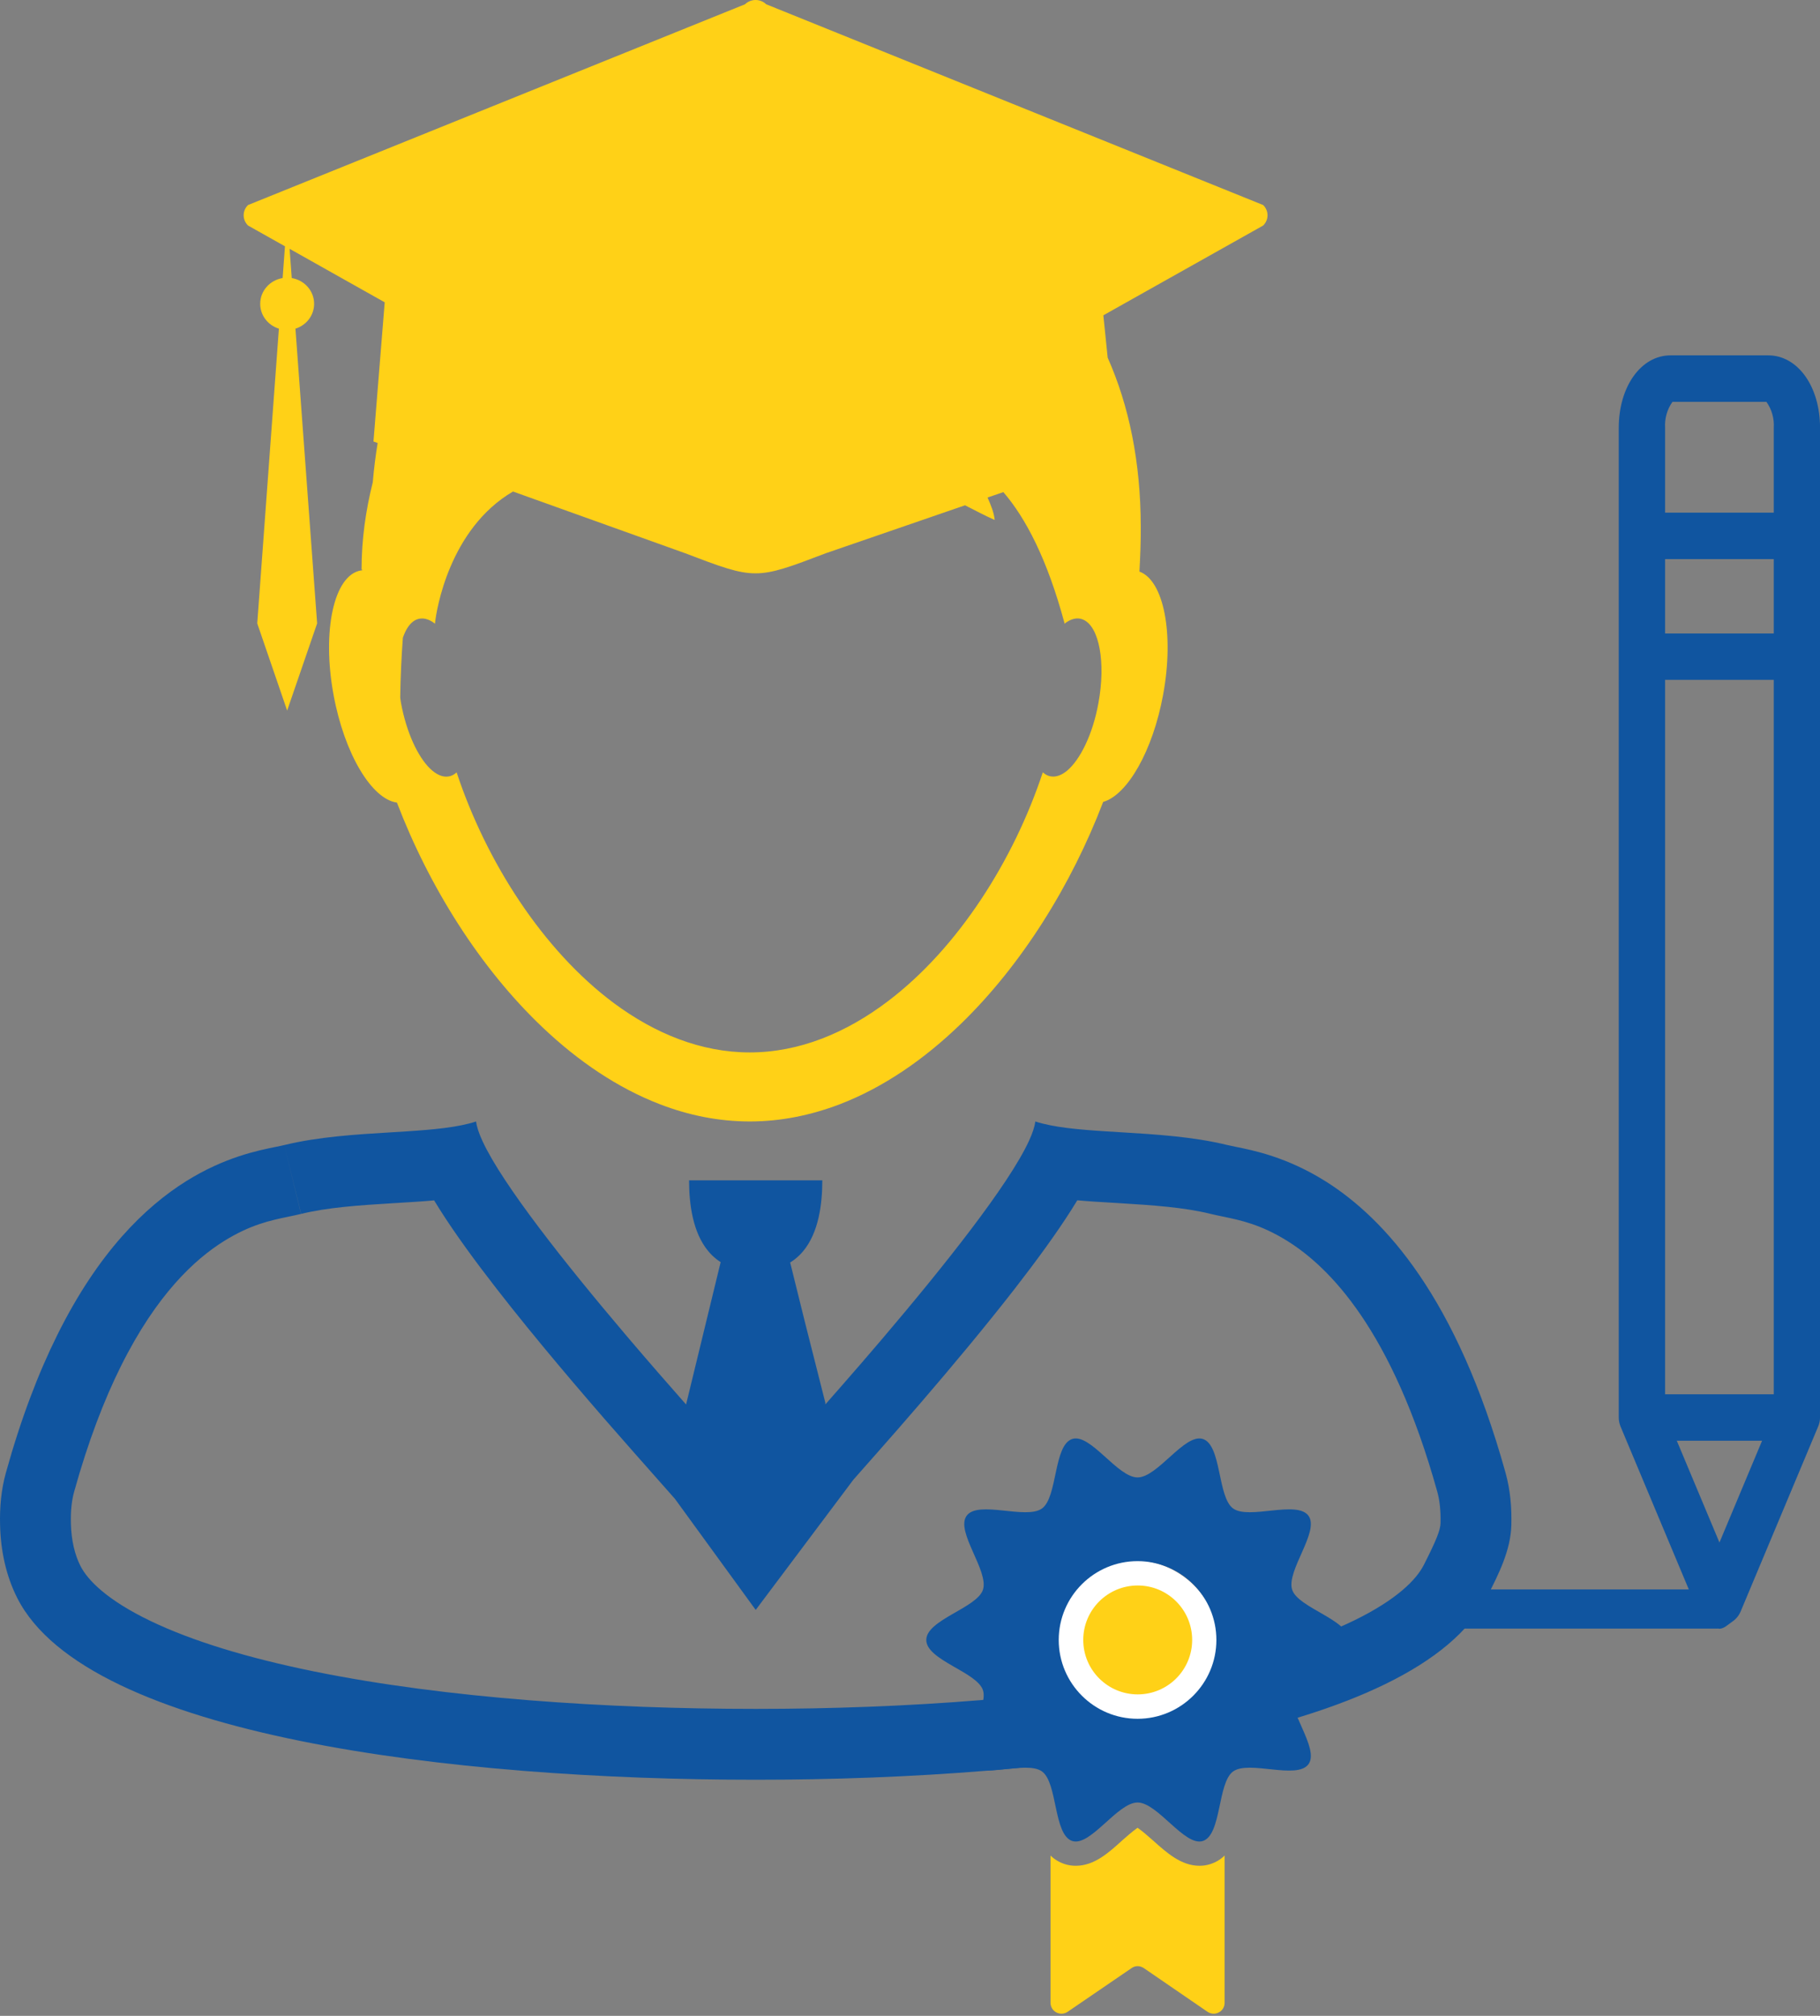 <svg width="93" height="103" viewBox="0 0 93 103" fill="none" xmlns="http://www.w3.org/2000/svg">
<rect x="0" y="0" width="93" height="103" fill="#808080" stroke="none"/>
<path d="M14.561 12.584L14.442 14.207C13.793 14.314 13.296 14.861 13.296 15.523C13.296 16.118 13.698 16.622 14.251 16.793L13.145 31.853L14.673 36.306L16.205 31.853L15.097 16.793C15.652 16.62 16.051 16.118 16.051 15.523C16.051 14.861 15.555 14.314 14.908 14.207L14.798 12.713L17.447 14.203L17.555 14.264L19.658 15.446L19.084 22.558L19.298 22.635C19.19 23.288 19.107 23.96 19.048 24.644C18.689 26.077 18.475 27.566 18.475 29.104H18.509C18.509 29.117 18.507 29.128 18.507 29.141C18.484 29.143 18.461 29.145 18.439 29.148C17.066 29.38 16.441 32.225 17.043 35.498C17.596 38.508 18.991 40.835 20.283 41.009C21.924 45.297 24.522 49.458 27.735 52.503C29.552 54.227 31.567 55.592 33.714 56.419C35.19 56.989 36.731 57.301 38.316 57.301C39.899 57.301 41.44 56.983 42.92 56.419C45.145 55.561 47.224 54.131 49.094 52.319C52.226 49.285 54.761 45.188 56.37 40.974C57.606 40.621 58.907 38.37 59.434 35.498C60.009 32.379 59.466 29.657 58.224 29.205C58.265 28.444 58.299 27.674 58.292 26.884C58.284 23.6 57.692 20.729 56.601 18.274L56.38 16.111L58.629 14.847L59.772 14.205L64.545 11.524C64.844 11.233 64.844 10.765 64.545 10.476L39.151 0.218C38.856 -0.073 38.369 -0.073 38.07 0.218L12.675 10.476C12.376 10.765 12.376 11.233 12.675 11.524L14.561 12.584ZM20.586 32.585C20.718 32.203 20.9 31.903 21.129 31.743C21.224 31.675 21.33 31.629 21.443 31.611C21.699 31.569 21.966 31.662 22.229 31.868C22.229 31.848 22.231 31.828 22.233 31.806C22.299 31.183 22.956 27.02 26.214 25.114L35.007 28.266C38.604 29.637 38.604 29.637 42.203 28.266L49.312 25.818C49.823 26.079 50.321 26.342 50.827 26.568C50.791 26.178 50.622 25.783 50.463 25.421L51.27 25.144C52.413 26.471 53.511 28.564 54.39 31.822C54.394 31.837 54.394 31.853 54.394 31.868C54.397 31.866 54.397 31.864 54.405 31.861V31.866L54.416 31.85C54.674 31.657 54.933 31.567 55.181 31.609C55.244 31.62 55.304 31.638 55.363 31.666C56.171 32.03 56.51 33.849 56.128 35.926C55.84 37.517 55.196 38.826 54.515 39.388C54.24 39.611 53.96 39.714 53.693 39.669C53.545 39.646 53.411 39.574 53.286 39.462C51.8 43.953 48.964 48.436 45.378 51.152C43.242 52.775 40.842 53.773 38.31 53.773C35.826 53.773 33.477 52.815 31.375 51.259C27.731 48.548 24.84 44.016 23.333 39.465C23.21 39.576 23.073 39.649 22.926 39.673C22.615 39.725 22.291 39.574 21.977 39.273C21.345 38.659 20.769 37.418 20.493 35.93C20.474 35.83 20.464 35.737 20.451 35.639C20.466 34.593 20.512 33.585 20.586 32.585Z" fill="#FFD117"/>
<path fill-rule="evenodd" clip-rule="evenodd" d="M38.572 90.935C23.318 90.935 4.464 88.748 0.879 81.644C0.306 80.511 0.034 79.225 0.004 77.922C-0.019 77.031 0.056 76.132 0.298 75.26C1.075 72.462 1.969 70.139 2.925 68.216C5.027 63.979 7.421 61.661 9.514 60.351C11.468 59.13 13.157 58.789 14.089 58.6C14.261 58.566 14.407 58.536 14.524 58.507C16.267 58.081 18.198 57.964 19.966 57.857C20.229 57.841 20.488 57.825 20.743 57.809C22.146 57.718 23.405 57.604 24.328 57.302C24.359 57.57 24.473 57.91 24.657 58.309C25.682 60.523 28.874 64.551 31.948 68.174L26.148 66.83C25.886 66.501 25.628 66.173 25.377 65.85C24.28 64.439 23.256 63.038 22.473 61.801C22.374 61.646 22.277 61.489 22.183 61.333C21.557 61.389 20.95 61.425 20.405 61.458L20.101 61.476C18.299 61.585 16.73 61.695 15.383 62.024L14.524 58.507L15.389 62.023C15.174 62.075 14.957 62.121 14.733 62.167C13.813 62.359 12.791 62.573 11.434 63.42C9.962 64.342 8.002 66.129 6.168 69.825L6.167 69.827C5.327 71.517 4.511 73.621 3.786 76.228C3.664 76.669 3.607 77.195 3.623 77.831L3.623 77.839C3.643 78.708 3.823 79.444 4.109 80.009L4.112 80.013C4.484 80.751 5.496 81.77 7.702 82.829C9.841 83.855 12.691 84.72 16.07 85.406C22.813 86.775 31.076 87.315 38.572 87.315H38.574H38.575H38.576H38.577H38.578H38.58H38.581H38.582H38.584H38.585H38.586H38.587H38.589H38.59H38.591H38.592H38.593H38.595H38.596H38.597H38.599H38.6H38.601H38.602H38.603H38.605H38.606H38.607H38.608H38.61H38.611H38.612H38.614H38.615H38.616H38.617H38.618H38.62H38.621H38.622H38.624H38.625H38.626H38.627H38.629H38.63H38.631H38.633H38.634H38.635H38.636H38.638H38.639H38.64H38.641H38.642H38.644H38.645H38.646H38.648H38.649H38.65H38.652H38.653H38.654H38.656H38.657H38.658H38.659H38.66H38.662H38.663H38.664H38.666H38.667H38.668H38.669H38.671C46.163 87.315 54.327 86.761 60.969 85.381C64.297 84.69 67.098 83.821 69.2 82.794C71.363 81.738 72.373 80.717 72.755 79.96L72.76 79.951C73.421 78.65 73.6 78.166 73.609 77.83C73.625 77.194 73.568 76.668 73.446 76.228C71.134 67.912 67.894 64.731 65.799 63.417C64.434 62.565 63.402 62.35 62.483 62.159C62.267 62.114 62.058 62.071 61.852 62.021L61.846 62.019C60.502 61.69 58.935 61.58 57.134 61.471L56.821 61.452C56.278 61.42 55.672 61.385 55.048 61.329C54.953 61.486 54.856 61.644 54.757 61.8C53.973 63.036 52.949 64.436 51.853 65.847C50.36 67.767 48.649 69.817 47.05 71.674L43.06 70.749C43.706 70.011 44.386 69.225 45.075 68.415C48.222 64.716 51.551 60.536 52.585 58.281C52.762 57.894 52.872 57.563 52.902 57.302C53.826 57.601 55.085 57.714 56.488 57.804C56.737 57.82 56.992 57.836 57.249 57.851C59.023 57.958 60.96 58.075 62.708 58.503C62.823 58.531 62.966 58.56 63.133 58.594C64.063 58.781 65.758 59.122 67.72 60.349C70.759 62.255 74.443 66.298 76.934 75.26C77.176 76.132 77.251 77.031 77.228 77.922C77.195 79.217 76.572 80.442 75.997 81.571L75.986 81.593C72.402 88.691 53.927 90.935 38.671 90.935H38.611H38.572ZM43.06 70.749L47.05 71.674C46.292 72.556 45.559 73.394 44.887 74.155L43.606 75.606L38.616 82.258L34.49 76.585L32.346 74.16C30.494 72.065 28.182 69.384 26.148 66.83L31.948 68.174C32.014 68.252 32.081 68.331 32.147 68.409C33.164 69.603 34.162 70.748 35.058 71.762L42.174 71.674V71.758C42.46 71.434 42.756 71.097 43.06 70.749ZM42.174 71.674L35.058 71.762L36.103 67.459L36.734 64.862L36.825 64.488C36.747 64.439 36.673 64.385 36.602 64.329C36.45 64.209 36.314 64.075 36.192 63.928C35.404 62.982 35.211 61.543 35.211 60.308H38.399H38.831H42.019C42.019 61.541 41.829 62.981 41.041 63.928C40.905 64.091 40.752 64.239 40.579 64.369C40.514 64.418 40.446 64.464 40.376 64.507L40.462 64.853L41.111 67.474L42.174 71.674Z" fill="#1055A0"/>
<path d="M90.354 18.157H85.365C83.856 18.157 82.717 19.747 82.717 21.86V72.428C82.717 72.586 82.748 72.743 82.809 72.889L86.767 82.335C86.858 82.55 87.009 82.734 87.203 82.863C87.397 82.993 87.629 83.22 87.862 83.22C88.094 83.22 88.317 82.993 88.51 82.863C88.704 82.734 88.856 82.55 88.946 82.335L92.905 72.889C92.968 72.743 93 72.587 93.002 72.428V21.855C93.002 19.747 91.863 18.157 90.354 18.157ZM85.085 71.241V34.735H90.638V71.241H85.085ZM90.638 32.366H85.085V28.566H90.638V32.366ZM85.462 20.531H90.261C90.535 20.916 90.668 21.384 90.638 21.855V26.194H85.085V21.855C85.055 21.384 85.188 20.916 85.462 20.531ZM87.862 78.815L85.683 73.615H90.04L87.862 78.815Z" fill="#1055A0"/>
<path d="M87.76 82.212H74.647" stroke="#1055A0" stroke-width="2"/>
<path d="M62.576 94.808V102.332C62.576 102.78 62.078 103.042 61.704 102.793L58.453 100.563C58.253 100.426 58.004 100.426 57.817 100.563L54.554 102.793C54.18 103.042 53.682 102.78 53.682 102.332V94.808C53.868 94.995 54.105 95.144 54.404 95.244C54.591 95.306 54.778 95.331 54.977 95.331C55.911 95.331 56.646 94.671 57.344 94.035C57.556 93.849 57.867 93.575 58.079 93.425C58.104 93.413 58.116 93.4 58.129 93.388C58.141 93.4 58.154 93.413 58.178 93.425C58.39 93.575 58.702 93.849 58.913 94.035C59.624 94.671 60.358 95.331 61.293 95.331C61.48 95.331 61.666 95.306 61.853 95.244C62.152 95.144 62.389 94.995 62.576 94.808Z" fill="#FFD117"/>
<path d="M62.286 84.082C62.286 86.49 60.334 88.442 57.926 88.442C55.518 88.442 53.566 86.49 53.566 84.082C53.566 81.675 55.518 79.723 57.926 79.723C60.334 79.723 62.286 81.675 62.286 84.082Z" fill="white"/>
<path d="M58.136 86.574C59.672 86.574 60.918 85.328 60.918 83.792C60.918 82.255 59.672 81.01 58.136 81.01C56.599 81.01 55.353 82.255 55.353 83.792C55.353 85.328 56.599 86.574 58.136 86.574Z" fill="#FFD117"/>
<path d="M68.924 83.794C68.924 82.763 66.33 82.156 66.028 81.226C65.715 80.263 67.446 78.249 66.862 77.447C66.273 76.637 63.819 77.663 63.009 77.074C62.207 76.49 62.428 73.837 61.465 73.524C60.535 73.222 59.158 75.489 58.128 75.489C57.098 75.489 55.721 73.222 54.791 73.524C53.828 73.837 54.049 76.49 53.247 77.074C52.437 77.663 49.983 76.637 49.394 77.447C48.81 78.249 50.54 80.263 50.228 81.226C49.926 82.156 47.332 82.763 47.332 83.794C47.332 84.824 49.926 85.431 50.228 86.361C50.54 87.325 48.81 89.338 49.394 90.14C49.983 90.95 52.437 89.924 53.247 90.513C54.049 91.097 53.828 93.751 54.791 94.064C55.721 94.365 57.098 92.098 58.128 92.098C59.158 92.098 60.535 94.365 61.465 94.064C62.428 93.751 62.207 91.097 63.009 90.513C63.819 89.924 66.272 90.951 66.862 90.141C67.445 89.339 65.715 87.325 66.028 86.361C66.33 85.431 68.924 84.824 68.924 83.794ZM58.128 87.821C55.907 87.821 54.1 86.015 54.1 83.794C54.1 81.572 55.907 79.766 58.128 79.766C60.349 79.766 62.156 81.572 62.156 83.794C62.156 86.015 60.349 87.821 58.128 87.821Z" fill="#1055A0"/>
</svg>
